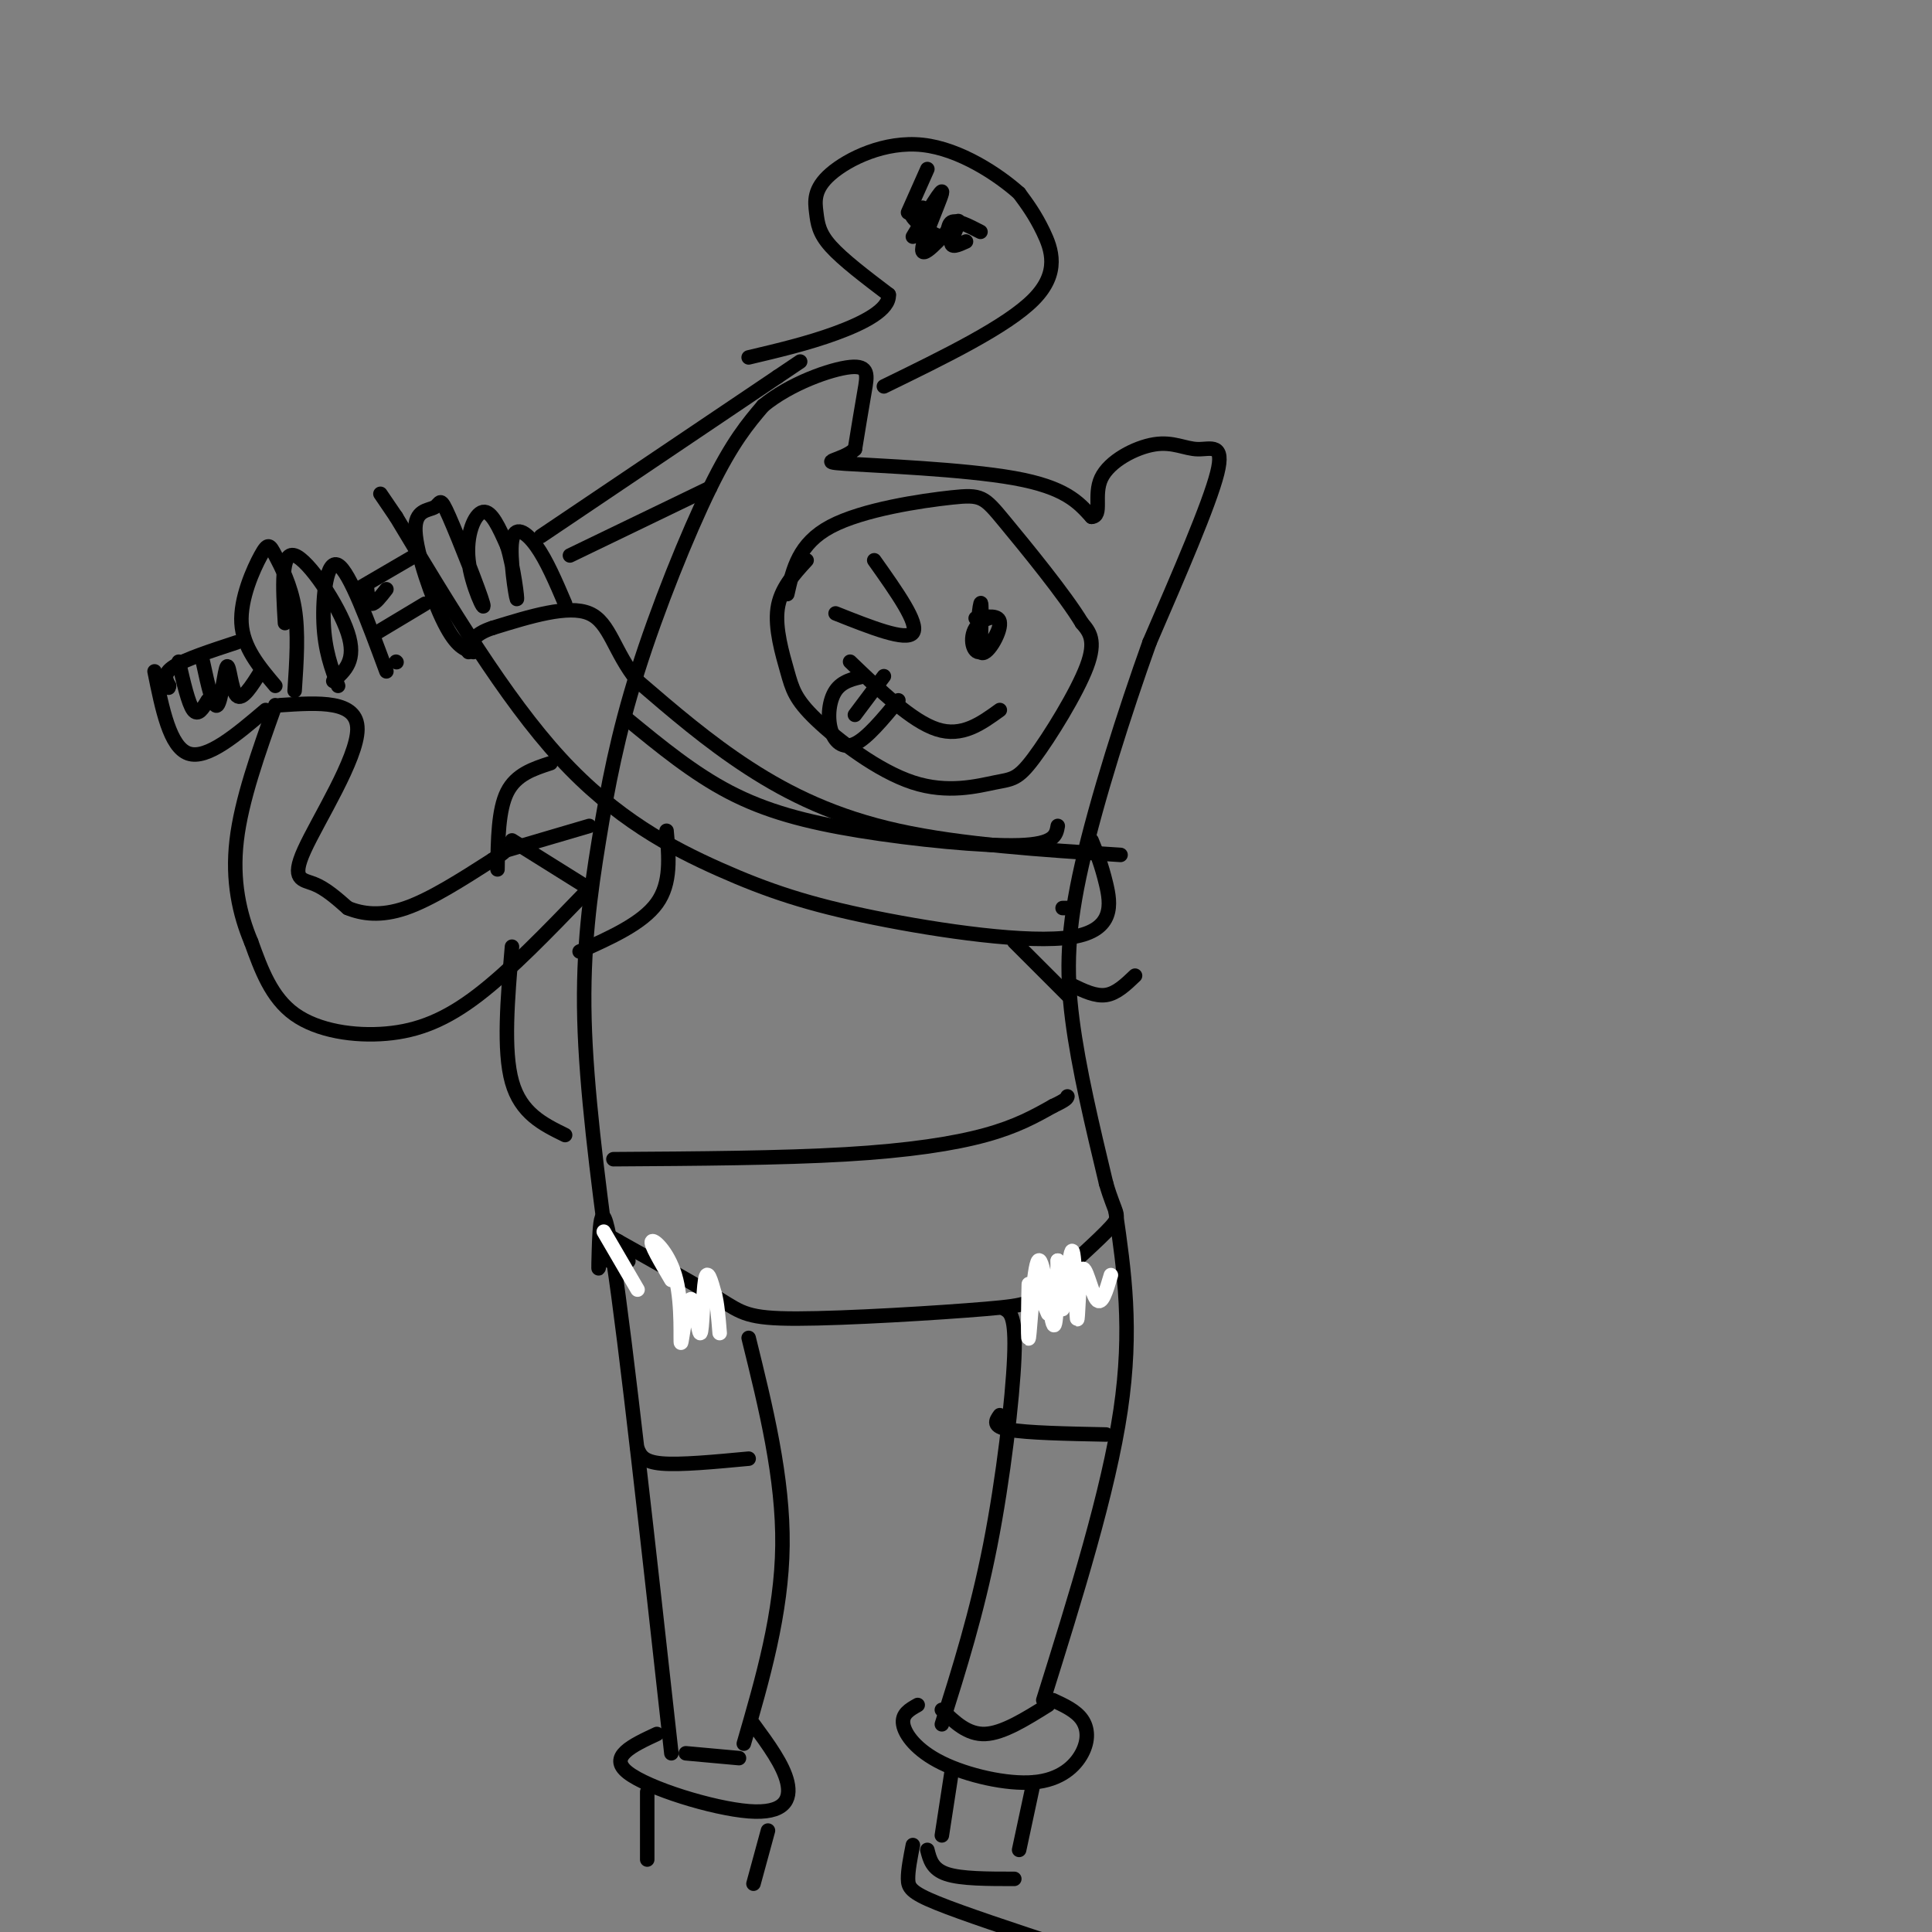 <svg viewBox='0 0 400 400' version='1.1' xmlns='http://www.w3.org/2000/svg' xmlns:xlink='http://www.w3.org/1999/xlink'><rect x="0" y="0" width="400" height="400" fill="#808080" stroke="none"/><g fill='none' stroke='#000000' stroke-width='3' stroke-linecap='round' stroke-linejoin='round'><path d='M126,261c-2.313,-17.727 -4.625,-35.455 -5,-50c-0.375,-14.545 1.188,-25.909 3,-37c1.812,-11.091 3.872,-21.909 8,-35c4.128,-13.091 10.322,-28.455 15,-38c4.678,-9.545 7.839,-13.273 11,-17'/><path d='M158,84c5.571,-4.595 14.000,-7.583 18,-8c4.000,-0.417 3.571,1.738 3,5c-0.571,3.262 -1.286,7.631 -2,12'/><path d='M177,93c-2.655,2.452 -8.292,2.583 -2,3c6.292,0.417 24.512,1.119 35,3c10.488,1.881 13.244,4.940 16,8'/><path d='M226,107c2.378,-0.125 0.322,-4.437 2,-8c1.678,-3.563 7.089,-6.378 11,-7c3.911,-0.622 6.322,0.948 9,1c2.678,0.052 5.622,-1.414 4,5c-1.622,6.414 -7.811,20.707 -14,35'/><path d='M238,133c-5.131,14.321 -10.958,32.625 -14,46c-3.042,13.375 -3.298,21.821 -2,32c1.298,10.179 4.149,22.089 7,34'/><path d='M229,245c1.933,6.711 3.267,6.489 1,9c-2.267,2.511 -8.133,7.756 -14,13'/><path d='M216,267c-2.708,2.770 -2.478,3.196 -12,4c-9.522,0.804 -28.794,1.986 -39,2c-10.206,0.014 -11.344,-1.139 -16,-4c-4.656,-2.861 -12.828,-7.431 -21,-12'/><path d='M128,257c-3.500,-2.000 -1.750,-1.000 0,0'/><path d='M127,240c17.356,-0.111 34.711,-0.222 48,-1c13.289,-0.778 22.511,-2.222 29,-4c6.489,-1.778 10.244,-3.889 14,-6'/><path d='M218,229c2.833,-1.333 2.917,-1.667 3,-2'/><path d='M130,149c6.756,5.548 13.512,11.095 21,15c7.488,3.905 15.708,6.167 27,8c11.292,1.833 25.655,3.238 33,3c7.345,-0.238 7.673,-2.119 8,-4'/><path d='M167,116c-2.709,2.952 -5.418,5.905 -6,10c-0.582,4.095 0.962,9.334 2,13c1.038,3.666 1.570,5.760 6,10c4.430,4.240 12.759,10.628 20,13c7.241,2.372 13.395,0.729 17,0c3.605,-0.729 4.663,-0.542 8,-5c3.337,-4.458 8.953,-13.559 11,-19c2.047,-5.441 0.523,-7.220 -1,-9'/><path d='M224,129c-3.482,-5.794 -11.686,-15.780 -16,-21c-4.314,-5.220 -4.738,-5.675 -11,-5c-6.262,0.675 -18.360,2.478 -25,6c-6.640,3.522 -7.820,8.761 -9,14'/><path d='M173,127c7.333,2.917 14.667,5.833 16,4c1.333,-1.833 -3.333,-8.417 -8,-15'/><path d='M203,135c0.161,-5.535 0.323,-11.070 0,-10c-0.323,1.070 -1.129,8.745 0,10c1.129,1.255 4.195,-3.910 4,-6c-0.195,-2.090 -3.650,-1.107 -5,1c-1.350,2.107 -0.594,5.336 1,5c1.594,-0.336 4.027,-4.239 4,-6c-0.027,-1.761 -2.513,-1.381 -5,-1'/><path d='M176,137c6.417,6.167 12.833,12.333 18,14c5.167,1.667 9.083,-1.167 13,-4'/><path d='M179,140c-2.327,0.506 -4.655,1.012 -6,3c-1.345,1.988 -1.708,5.458 -1,8c0.708,2.542 2.488,4.155 5,3c2.512,-1.155 5.756,-5.077 9,-9'/><path d='M177,148c0.000,0.000 6.000,-8.000 6,-8'/><path d='M222,188c0.000,0.000 -2.000,0.000 -2,0'/><path d='M226,174c1.021,2.490 2.041,4.980 3,9c0.959,4.020 1.856,9.569 -7,11c-8.856,1.431 -27.467,-1.256 -41,-4c-13.533,-2.744 -21.990,-5.547 -32,-10c-10.010,-4.453 -21.574,-10.558 -33,-23c-11.426,-12.442 -22.713,-31.221 -34,-50'/><path d='M82,107c-5.667,-8.333 -2.833,-4.167 0,0'/><path d='M232,177c-16.489,-1.067 -32.978,-2.133 -46,-5c-13.022,-2.867 -22.578,-7.533 -31,-13c-8.422,-5.467 -15.711,-11.733 -23,-18'/><path d='M132,141c-4.911,-6.044 -5.689,-12.156 -10,-14c-4.311,-1.844 -12.156,0.578 -20,3'/><path d='M102,130c-4.167,1.333 -4.583,3.167 -5,5'/><path d='M82,137c0.000,0.000 0.100,0.100 0.1,0.1'/><path d='M121,185c-7.661,7.940 -15.321,15.881 -22,21c-6.679,5.119 -12.375,7.417 -19,8c-6.625,0.583 -14.179,-0.548 -19,-4c-4.821,-3.452 -6.911,-9.226 -9,-15'/><path d='M52,195c-2.422,-5.756 -3.978,-12.644 -3,-21c0.978,-8.356 4.489,-18.178 8,-28'/><path d='M120,197c6.500,-2.917 13.000,-5.833 16,-10c3.000,-4.167 2.500,-9.583 2,-15'/><path d='M222,204c2.417,1.167 4.833,2.333 7,2c2.167,-0.333 4.083,-2.167 6,-4'/><path d='M221,206c0.000,0.000 -11.000,-11.000 -11,-11'/><path d='M58,146c8.024,-0.536 16.048,-1.071 16,5c-0.048,6.071 -8.167,18.750 -11,25c-2.833,6.250 -0.381,6.071 2,7c2.381,0.929 4.690,2.964 7,5'/><path d='M72,188c2.956,1.222 6.844,1.778 12,0c5.156,-1.778 11.578,-5.889 18,-10'/><path d='M102,178c3.333,-2.000 2.667,-2.000 2,-2'/><path d='M106,174c0.000,0.000 16.000,10.000 16,10'/><path d='M57,142c-3.352,-3.970 -6.705,-7.939 -7,-13c-0.295,-5.061 2.467,-11.212 4,-14c1.533,-2.788 1.836,-2.212 3,0c1.164,2.212 3.190,6.061 4,11c0.810,4.939 0.405,10.970 0,17'/><path d='M59,129c-0.444,-7.467 -0.889,-14.933 2,-14c2.889,0.933 9.111,10.267 11,16c1.889,5.733 -0.556,7.867 -3,10'/><path d='M70,142c-1.378,-3.667 -2.756,-7.333 -3,-13c-0.244,-5.667 0.644,-13.333 3,-12c2.356,1.333 6.178,11.667 10,22'/><path d='M98,135c-1.742,-0.509 -3.484,-1.019 -6,-6c-2.516,-4.981 -5.805,-14.434 -6,-19c-0.195,-4.566 2.705,-4.246 4,-5c1.295,-0.754 0.985,-2.583 3,2c2.015,4.583 6.355,15.579 7,18c0.645,2.421 -2.403,-3.733 -3,-9c-0.597,-5.267 1.258,-9.648 3,-10c1.742,-0.352 3.371,3.324 5,7'/><path d='M105,113c1.348,4.279 2.217,11.477 2,11c-0.217,-0.477 -1.520,-8.628 -1,-12c0.520,-3.372 2.863,-1.963 5,1c2.137,2.963 4.069,7.482 6,12'/><path d='M74,122c0.000,0.000 12.000,-7.000 12,-7'/><path d='M78,131c0.000,0.000 10.000,-6.000 10,-6'/><path d='M112,111c0.000,0.000 49.000,-33.000 49,-33'/><path d='M161,78c8.167,-5.500 4.083,-2.750 0,0'/><path d='M118,115c0.000,0.000 29.000,-14.000 29,-14'/><path d='M183,80c12.756,-6.222 25.511,-12.444 31,-18c5.489,-5.556 3.711,-10.444 2,-14c-1.711,-3.556 -3.356,-5.778 -5,-8'/><path d='M211,40c-4.202,-3.758 -12.206,-9.153 -20,-10c-7.794,-0.847 -15.378,2.856 -19,6c-3.622,3.144 -3.283,5.731 -3,8c0.283,2.269 0.509,4.220 3,7c2.491,2.780 7.245,6.390 12,10'/><path d='M184,61c0.222,3.111 -5.222,5.889 -11,8c-5.778,2.111 -11.889,3.556 -18,5'/><path d='M188,44c0.000,0.000 4.000,-9.000 4,-9'/><path d='M189,49c3.214,-5.376 6.427,-10.753 6,-9c-0.427,1.753 -4.496,10.635 -4,12c0.496,1.365 5.557,-4.786 7,-6c1.443,-1.214 -0.730,2.510 -1,4c-0.270,1.490 1.365,0.745 3,0'/><path d='M191,43c-1.500,0.292 -3.000,0.583 -2,2c1.000,1.417 4.500,3.958 6,4c1.500,0.042 1.000,-2.417 2,-3c1.000,-0.583 3.500,0.708 6,2'/><path d='M49,133c-5.333,1.750 -10.667,3.500 -13,5c-2.333,1.500 -1.667,2.750 -1,4'/><path d='M35,142c-0.167,0.667 -0.083,0.333 0,0'/><path d='M32,139c1.583,7.833 3.167,15.667 7,17c3.833,1.333 9.917,-3.833 16,-9'/><path d='M37,137c1.000,4.333 2.000,8.667 3,10c1.000,1.333 2.000,-0.333 3,-2'/><path d='M42,137c1.071,4.917 2.143,9.833 3,9c0.857,-0.833 1.500,-7.417 2,-8c0.500,-0.583 0.857,4.833 2,6c1.143,1.167 3.071,-1.917 5,-5'/><path d='M76,122c0.167,1.500 0.333,3.000 1,3c0.667,0.000 1.833,-1.500 3,-3'/><path d='M130,261c0.000,0.000 0.100,0.100 0.1,0.1'/><path d='M129,259c0.000,0.000 0.100,0.100 0.1,0.1'/><path d='M128,258c0.000,0.000 0.100,0.100 0.1,0.1'/><path d='M124,262c-0.067,0.778 -0.133,1.556 0,-3c0.133,-4.556 0.467,-14.444 3,2c2.533,16.444 7.267,59.222 12,102'/><path d='M155,277c3.583,14.500 7.167,29.000 7,43c-0.167,14.000 -4.083,27.500 -8,41'/><path d='M132,300c0.583,1.333 1.167,2.667 5,3c3.833,0.333 10.917,-0.333 18,-1'/><path d='M231,251c1.750,12.083 3.500,24.167 1,41c-2.500,16.833 -9.250,38.417 -16,60'/><path d='M208,271c1.178,0.711 2.356,1.422 2,10c-0.356,8.578 -2.244,25.022 -5,39c-2.756,13.978 -6.378,25.489 -10,37'/><path d='M207,293c-0.833,1.167 -1.667,2.333 2,3c3.667,0.667 11.833,0.833 20,1'/></g>
<g fill='none' stroke='#ffffff' stroke-width='3' stroke-linecap='round' stroke-linejoin='round'><path d='M139,265c-2.239,-3.798 -4.477,-7.595 -4,-8c0.477,-0.405 3.671,2.584 5,8c1.329,5.416 0.793,13.261 1,13c0.207,-0.261 1.159,-8.627 2,-9c0.841,-0.373 1.573,7.246 2,7c0.427,-0.246 0.551,-8.356 1,-11c0.449,-2.644 1.225,0.178 2,3'/><path d='M148,268c0.500,1.833 0.750,4.917 1,8'/><path d='M125,255c0.000,0.000 7.000,12.000 7,12'/><path d='M217,272c-1.152,-2.746 -2.304,-5.492 -3,-4c-0.696,1.492 -0.936,7.222 -1,6c-0.064,-1.222 0.049,-9.397 0,-8c-0.049,1.397 -0.261,12.364 0,11c0.261,-1.364 0.993,-15.060 2,-16c1.007,-0.940 2.288,10.874 3,13c0.712,2.126 0.856,-5.437 1,-13'/><path d='M219,261c0.274,1.261 0.461,10.915 1,10c0.539,-0.915 1.432,-12.397 2,-12c0.568,0.397 0.812,12.673 1,14c0.188,1.327 0.320,-8.297 1,-10c0.680,-1.703 1.909,4.513 3,6c1.091,1.487 2.046,-1.757 3,-5'/></g>
<g fill='none' stroke='#000000' stroke-width='3' stroke-linecap='round' stroke-linejoin='round'><path d='M105,176c0.000,0.000 17.000,-5.000 17,-5'/><path d='M114,158c-3.583,1.167 -7.167,2.333 -9,6c-1.833,3.667 -1.917,9.833 -2,16'/><path d='M106,196c-0.917,10.750 -1.833,21.500 0,28c1.833,6.500 6.417,8.750 11,11'/><path d='M142,363c0.000,0.000 11.000,1.000 11,1'/><path d='M136,359c-5.083,2.369 -10.167,4.738 -6,8c4.167,3.262 17.583,7.417 25,8c7.417,0.583 8.833,-2.405 8,-6c-0.833,-3.595 -3.917,-7.798 -7,-12'/><path d='M195,354c2.667,2.583 5.333,5.167 9,5c3.667,-0.167 8.333,-3.083 13,-6'/><path d='M190,353c-1.676,0.941 -3.352,1.883 -3,4c0.352,2.117 2.732,5.410 8,8c5.268,2.590 13.422,4.478 19,4c5.578,-0.478 8.579,-3.321 10,-6c1.421,-2.679 1.263,-5.194 0,-7c-1.263,-1.806 -3.632,-2.903 -6,-4'/><path d='M134,371c0.000,0.000 0.000,14.000 0,14'/><path d='M159,379c0.000,0.000 -3.000,11.000 -3,11'/><path d='M197,367c0.000,0.000 -2.000,13.000 -2,13'/><path d='M214,369c0.000,0.000 -3.000,14.000 -3,14'/><path d='M192,383c0.500,2.000 1.000,4.000 4,5c3.000,1.000 8.500,1.000 14,1'/><path d='M189,382c-0.511,2.600 -1.022,5.200 -1,7c0.022,1.800 0.578,2.800 6,5c5.422,2.200 15.711,5.600 26,9'/></g>
</svg>